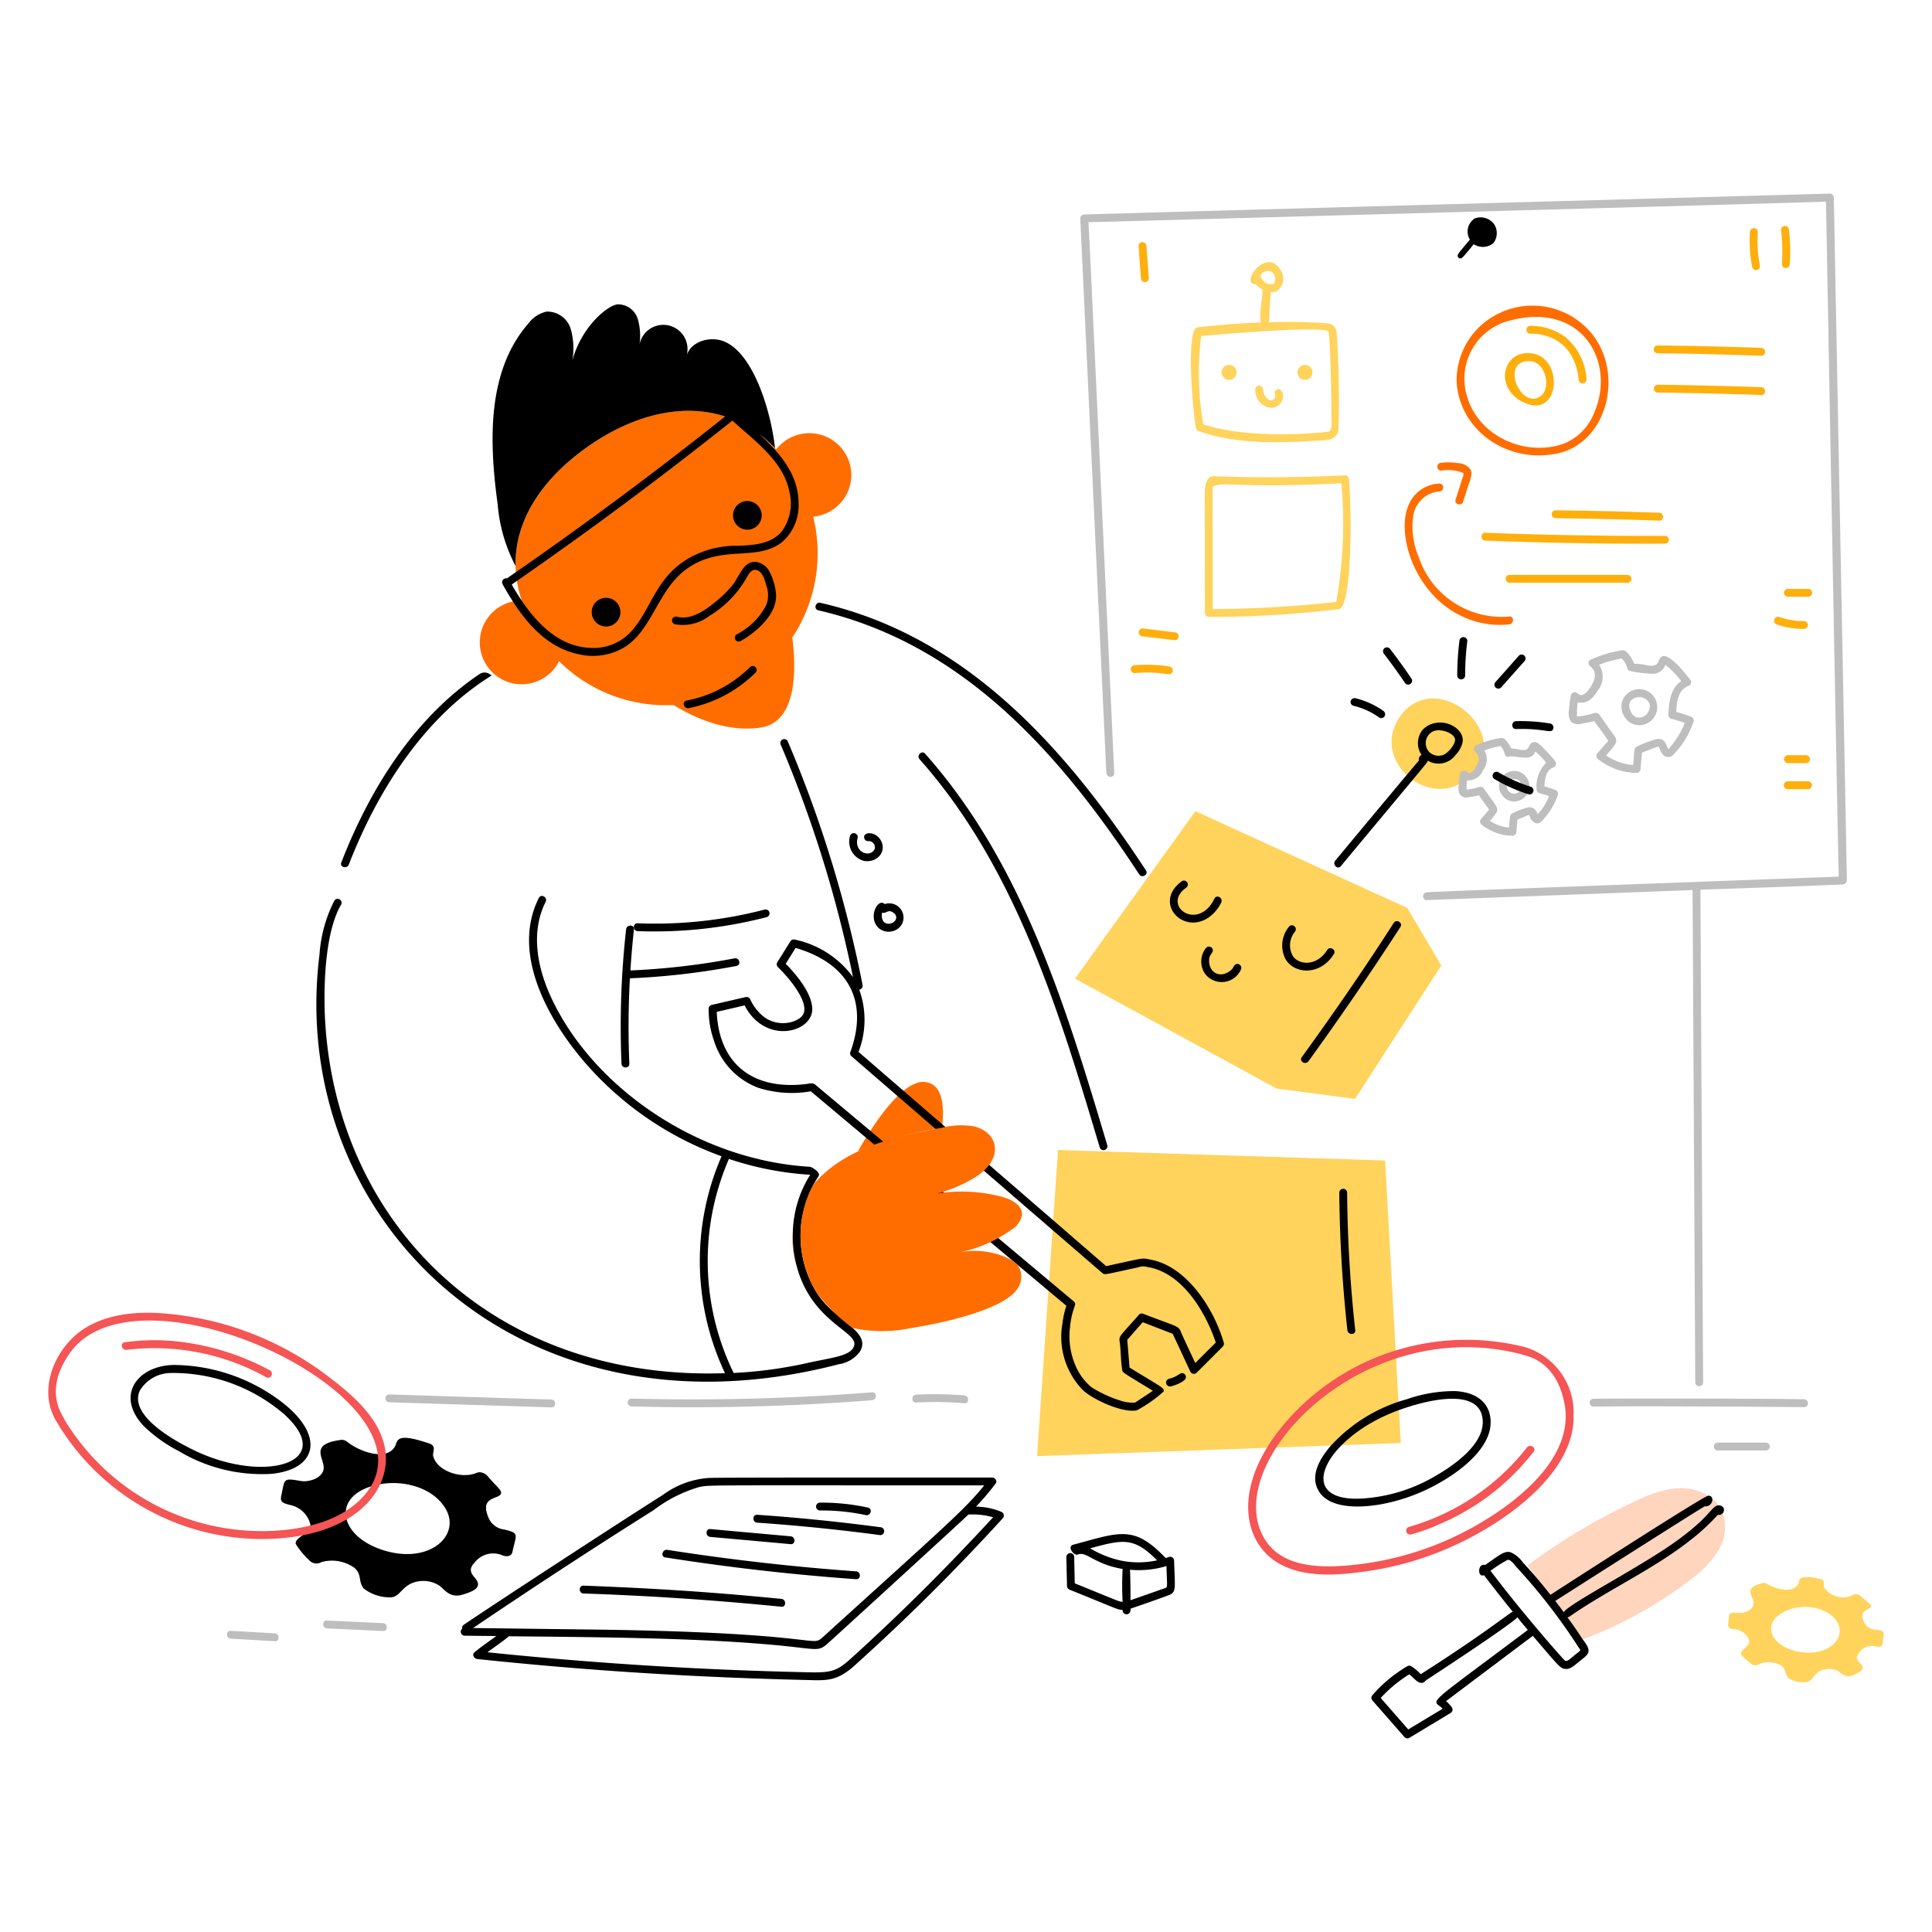 <svg xmlns="http://www.w3.org/2000/svg" viewBox="0 0 200 200"><defs></defs><path d="M33.508 151.858c-0.067 -1.045 -1.347 -2.339 1.619 -2.773a0.918 0.918 0 0 1 0.873 0.215c1.309 1.019 4.01 1.95 4.874 0.455 0.15 -0.269 0.16 -0.6 0.46 -0.786 0.588 -0.356 2.094 0.132 2.986 0.419a1.351 1.351 0 0 1 0.393 0.176c0.4 0.305 0.036 0.848 0.134 1.195 0.435 1.53 2.823 2.312 4.336 1.77a1.436 1.436 0 0 1 0.466 -0.125 1.2 1.2 0 0 1 0.884 0.466c0.735 0.873 1.253 1.268 1.325 1.552 0.216 0.888 -2.255 0.249 -1.34 2.556a2.027 2.027 0 0 0 1.717 1.365c1.6 0.378 1.178 0.521 0.823 2.272 -0.078 0.4 -0.424 0.59 -0.988 0.419a2.432 2.432 0 0 0 -2.923 0.7c-0.523 0.56 -0.559 0.958 0.01 1.6 0.864 0.983 -0.114 1.393 -1.278 1.744 -1.328 0.4 -1.884 -0.565 -2.39 -0.931a3.073 3.073 0 0 0 -2.184 -0.445c-1.678 0.283 -1.779 1.539 -2.788 1.65a4.4 4.4 0 0 1 -2.866 -0.911c-0.59 -0.7 -0.156 -1.479 -0.978 -2.151a4.023 4.023 0 0 0 -3.389 -0.585 1.026 1.026 0 0 1 -1.345 -0.264 7.878 7.878 0 0 1 -1.325 -1.615c-0.139 -0.7 1.615 -1.076 1.511 -2.038a2.716 2.716 0 0 0 -2.1 -1.992c-0.637 -0.174 -1.05 -0.257 -0.921 -0.9 0.264 -1.232 0.252 -1.456 0.507 -1.635 0.372 -0.269 1.433 0.114 1.976 0.078 0.895 -0.052 1.979 -0.56 1.921 -1.481zm12.67 4.413c-1.485 -2.675 -5.608 -3.394 -8.407 -2.163 -3.317 1.459 -2.344 5.05 1.961 6.385 4.695 1.452 7.948 -1.493 6.446 -4.222z" fill="#000000" stroke-width="1"></path><path d="M181.529 165.826c-0.122 -0.686 -1.04 -1.423 0.853 -1.924a0.6 0.6 0 0 1 0.58 0.083c0.926 0.569 2.752 0.977 3.2 -0.057 0.078 -0.186 0.062 -0.4 0.243 -0.543 0.44 -0.338 2.1 0.06 2.241 0.145 0.279 0.171 0.088 0.548 0.176 0.771a2.342 2.342 0 0 0 2.954 0.837 0.943 0.943 0 0 1 0.3 -0.113 0.788 0.788 0 0 1 0.61 0.238c0.608 0.581 0.907 0.734 0.978 0.916 0.206 0.551 -1.44 0.325 -0.683 1.758a1.332 1.332 0 0 0 1.216 0.767c1.077 0.133 0.8 0.258 0.7 1.417 -0.02 0.264 -0.233 0.414 -0.61 0.341a1.6 1.6 0 0 0 -1.852 0.668c-0.3 0.4 -0.3 0.662 0.124 1.04 0.636 0.574 0.031 0.916 -0.7 1.231 -0.83 0.361 -1.27 -0.232 -1.625 -0.429a2.017 2.017 0 0 0 -1.454 -0.135c-1.069 0.3 -1.042 1.124 -1.692 1.273a2.846 2.846 0 0 1 -1.935 -0.383c-0.435 -0.414 -0.212 -0.952 -0.792 -1.329a2.635 2.635 0 0 0 -2.245 -0.135 0.678 0.678 0 0 1 -0.9 -0.072c-0.161 -0.129 -0.925 -0.755 -0.978 -0.953 -0.145 -0.444 0.973 -0.817 0.833 -1.432a1.775 1.775 0 0 0 -1.505 -1.144c-0.427 -0.066 -0.7 -0.089 -0.663 -0.517 0.071 -0.837 0.068 -0.965 0.207 -1.1 0.223 -0.2 0.942 -0.031 1.288 -0.093 0.602 -0.103 1.239 -0.518 1.131 -1.126zm8.888 3.307c0.391 -2.108 -3.23 -3.736 -5.955 -2.157 -2.049 1.189 -1.159 3.456 1.738 4.009 2.091 0.403 3.961 -0.47 4.217 -1.852z" fill="#ffd35c" stroke-width="1"></path><path d="M88.127 49.169a4.339 4.339 0 0 0 -7.766 -2.649c-4.127 -4.586 -11.345 -5.789 -19.047 -0.6 -5.839 3.927 -9.474 9.638 -7.314 16.245a4.336 4.336 0 1 0 3.875 6.287 15.707 15.707 0 0 0 11.858 4.532c1.671 1.045 5.288 2.918 9.054 2.323 3.886 -0.616 3.6 -6.467 3.229 -9.308a15.764 15.764 0 0 0 2.162 -12.515 4.338 4.338 0 0 0 3.949 -4.315z" fill="#ff6d00" stroke-width="1"></path><path d="m109.526 119.046 -2.168 31.689 37.649 -1.356 -1.625 -29.246 -33.856 -1.087zm30.742 -5.283 8.935 -13.814 -3.518 -5.955 -21.942 -10.021 -12.459 17.332 20.856 11.377 8.128 1.081z" fill="#ffd35c" stroke-width="1"></path><path d="M156.239 63.826a9.065 9.065 0 0 1 -9.369 -6.146 8.03 8.03 0 0 1 -0.59 -4.144 2.989 2.989 0 0 1 2.72 -2.665 0.406 0.406 0 0 0 0 -0.812 3.574 3.574 0 0 0 -3.156 2.157c-1.363 2.977 0.532 9.17 5.365 11.517a9.172 9.172 0 0 0 5.024 0.906c0.518 -0.057 0.524 -0.871 0.006 -0.813zM149.2 48.719a4.106 4.106 0 0 1 2.3 0.254 1.171 1.171 0 0 1 -0.129 0.574c-0.063 0.2 -0.5 1.6 -0.688 2.168 -0.161 0.5 0.626 0.714 0.781 0.217 0.176 -0.548 0.347 -1.1 0.522 -1.64 0.166 -0.517 0.508 -1.185 0.218 -1.713a1.641 1.641 0 0 0 -1.288 -0.636 6.177 6.177 0 0 0 -1.723 -0.036 0.406 0.406 0 0 0 0.007 0.812zm15.669 -14.067a7.939 7.939 0 0 0 -9.939 -2.091 7.688 7.688 0 0 0 -4.144 6.819c0.171 4.991 5.1 8.69 10.456 7.554 5.011 -1.066 6.933 -8.001 3.627 -12.282zm0.166 8.065a5.67 5.67 0 0 1 -2.913 3.11c-3.976 1.628 -9.406 -0.583 -10.4 -5.37a6.2 6.2 0 0 1 4.128 -7.145c7.873 -2.368 11.475 4.13 9.185 9.405z" fill="#ff6d00" stroke-width="1"></path><path d="M181.891 27.941c0.688 -0.184 -0.133 -0.927 0.082 -3.916a0.412 0.412 0 0 0 -0.409 -0.409 0.419 0.419 0 0 0 -0.408 0.409 13.577 13.577 0 0 0 0.233 3.632 0.411 0.411 0 0 0 0.502 0.284zm2.566 -0.6a0.414 0.414 0 0 0 0.409 0.409 0.422 0.422 0 0 0 0.409 -0.409 18.44 18.44 0 0 0 -0.083 -3.539 0.409 0.409 0 0 0 -0.818 0 18.769 18.769 0 0 1 0.083 3.539zM118.518 29.2a0.414 0.414 0 0 0 0.408 -0.409l-0.248 -3.317a0.42 0.42 0 0 0 -0.409 -0.408 0.413 0.413 0 0 0 -0.409 0.408l0.249 3.317a0.424 0.424 0 0 0 0.409 0.409zM121.1 69a15.262 15.262 0 0 0 -3.642 -0.134 0.419 0.419 0 0 0 -0.409 0.408 0.413 0.413 0 0 0 0.409 0.409c3.072 -0.278 3.735 0.487 3.932 -0.181a0.42 0.42 0 0 0 -0.29 -0.502zm0.511 -3.544 -3.321 -0.4a0.409 0.409 0 0 0 0 0.818l3.321 0.4a0.409 0.409 0 0 0 0 -0.818zm65.542 -0.756a0.421 0.421 0 0 0 -0.409 -0.409 7.718 7.718 0 0 1 -2.582 -0.43 0.412 0.412 0 0 0 -0.5 0.285 0.418 0.418 0 0 0 0.285 0.5 8.46 8.46 0 0 0 2.8 0.46 0.42 0.42 0 0 0 0.406 -0.406zm-2.474 -3.331a0.413 0.413 0 0 0 0.409 0.408h2.075a0.409 0.409 0 1 0 0 -0.817h-2.075a0.41 0.41 0 0 0 -0.409 0.409zm-16.188 -1.858H156.25a0.407 0.407 0 0 0 0 0.813h12.241a0.407 0.407 0 0 0 0 -0.813zm3.869 -4.04c-7.42 0.016 -13.034 -0.111 -18.6 -0.321 -0.523 -0.021 -0.523 0.792 0 0.812 6.628 0.256 12.669 0.338 18.6 0.316a0.4 0.4 0 0 0 0 -0.807zm-11.325 -1.832c3.575 0.056 7.15 0.124 10.725 0.254 0.523 0.02 0.523 -0.792 0 -0.813q-5.362 -0.194 -10.725 -0.253a0.406 0.406 0 0 0 0 0.812zm21.29 -17.627c-3.574 -0.135 -7.15 -0.212 -10.725 -0.253a0.406 0.406 0 0 0 0 0.812q5.363 0.062 10.725 0.254c0.523 0.02 0.523 -0.793 0 -0.813zm0 4.067c-3.575 -0.118 -7.15 -0.212 -10.725 -0.254a0.407 0.407 0 0 0 0 0.813q5.363 0.062 10.725 0.253c0.523 0.016 0.523 -0.791 0 -0.812zm4.838 40.8h-2.075a0.409 0.409 0 1 0 0 0.817h2.075a0.415 0.415 0 0 0 0.408 -0.408 0.419 0.419 0 0 0 -0.408 -0.409zm-2.075 -2.701a0.417 0.417 0 0 0 -0.409 0.409 0.413 0.413 0 0 0 0.409 0.409h1.868a0.409 0.409 0 0 0 0 -0.818z" fill="#ffaf0c" stroke-width="1"></path><path d="M135.653 45.651c1.412 -0.084 2.6 0.084 2.9 -1.076a99.506 99.506 0 0 0 -0.185 -10.11 1.033 1.033 0 0 0 -0.984 -1 59.236 59.236 0 0 0 -6.027 -0.1c0.249 -4.324 0.165 -2.825 0.165 -3.141a1.614 1.614 0 0 0 0.621 -0.072 1.551 1.551 0 0 0 0.44 -2.163c-1.485 -2.57 -4.306 1.5 -2.581 1.428a2.756 2.756 0 0 0 0.693 0.564c0.11 0.056 -0.445 2.8 -0.14 3.4a76.935 76.935 0 0 0 -6.628 0.518c-1.13 0.145 -0.519 8.257 -0.124 10.44a0.406 0.406 0 0 0 0.284 0.285c3.696 1.304 7.673 1.258 11.566 1.027zm-4.977 -16.7c-0.046 -0.1 -0.532 -0.616 0.4 -0.879a0.693 0.693 0 0 1 0.853 0.445 0.93 0.93 0 0 1 -0.062 0.874 1.142 1.142 0 0 1 -1.191 -0.441zm-6.328 5.831c0.1 0 12.52 -1.156 13.167 -0.45 0.146 0.157 0.323 5.67 0.316 9.028 0 0.336 0.119 1.118 -0.269 1.309 -0.141 0.07 -7.964 0.93 -13 -0.745a30.987 30.987 0 0 1 -0.214 -9.143zm15.294 14.832a0.417 0.417 0 0 0 -0.409 -0.409q-6.837 0.342 -13.69 0.093c-0.418 -0.012 -0.827 0.592 -0.827 1.677 0 1.386 0.01 9.706 0.015 12.479a0.417 0.417 0 0 0 0.409 0.408 111.719 111.719 0 0 0 13.519 -0.812c1.341 -0.541 1.266 -10.542 0.983 -13.436zm-1.314 12.7a122.466 122.466 0 0 1 -12.78 0.734c0 -2.1 -0.015 -12.644 -0.015 -12.644 1 -0.632 2.213 0.158 13.328 -0.368a46.746 46.746 0 0 1 -0.533 12.28z" fill="#ffd35c" stroke-width="1"></path><path d="M135.089 39.323a0.776 0.776 0 0 0 0 -1.552 0.776 0.776 0 0 0 0 1.552zm-7.854 0a0.776 0.776 0 0 0 0 -1.552 0.776 0.776 0 0 0 0 1.552zm5.438 2.256c0.4 -0.718 -0.064 -1.529 -0.533 -1.221 -0.39 0.249 -0.009 0.472 -0.148 0.763 -0.39 0.821 -1.222 -0.111 -1.231 -0.708 -0.012 -0.7 -0.8 -0.621 -0.82 -0.1 -0.027 1.757 2.009 2.543 2.732 1.266z" fill="#ffd35c" stroke-width="1"></path><path d="M151.955 80.574c-3.993 3.394 -10.01 -1.77 -7.165 -6.193 3.677 -5.709 12.48 1.678 7.165 6.193z" fill="#ffd35c" stroke-width="1"></path><path d="M157.854 139.451a24.761 24.761 0 0 0 -23.505 6.431c-6.98 7 -6.007 13.564 -2.054 15.909 2.66 1.578 6.116 1.289 9.049 0.885a33.114 33.114 0 0 0 9.5 -2.825c5.306 -2.48 12.158 -7.459 12.05 -13.286a7.066 7.066 0 0 0 -5.04 -7.114zm-5.681 18.812a32.284 32.284 0 0 1 -13.442 3.849c-2.9 0.168 -6.1 -0.177 -7.709 -2.628 -5.014 -7.618 9.74 -23.655 26.521 -19.277 0.153 0.135 3.457 0.333 4.4 5.028 1.12 5.576 -4.796 10.33 -9.77 13.028z" fill="#f55555" stroke-width="1"></path><path d="M158.06 149.855a23.866 23.866 0 0 1 -12.215 8.211 0.406 0.406 0 0 0 0.218 0.781 18.89 18.89 0 0 0 2.969 -1.075 24.179 24.179 0 0 0 9.732 -7.5c0.316 -0.427 -0.389 -0.832 -0.704 -0.417zm-118.24 -0.093c-0.651 -3.094 -3.394 -5.411 -5.79 -7.233a32.259 32.259 0 0 0 -17.958 -6.622c-2.975 -0.114 -6.3 0.414 -8.526 2.561 -2.278 2.193 -3.495 5.87 -1.64 8.785a24.741 24.741 0 0 0 20.969 12.065c9.802 0.068 13.877 -5.125 12.945 -9.556zm-3.239 6.1c-2.3 1.832 -5.484 2.458 -8.356 2.613a23.885 23.885 0 0 1 -21.554 -11.517c0 -0.269 -2.32 -2.751 0.523 -6.839 7.397 -10.644 41.466 6.101 29.387 15.748z" fill="#f55555" stroke-width="1"></path><path d="M27.956 141.867a26.14 26.14 0 0 0 -9.892 -3.032 22.073 22.073 0 0 0 -5.163 0.119c-0.518 0.073 -0.295 0.854 0.217 0.782a23.774 23.774 0 0 1 14.435 2.83c0.44 0.274 0.847 -0.431 0.403 -0.699z" fill="#f55555" stroke-width="1"></path><path d="M157.1 82.928a1.581 1.581 0 1 0 -1.589 -2.535 1.543 1.543 0 0 0 -0.062 1.836 1.5 1.5 0 0 0 1.651 0.699zm-0.847 -2.16a0.888 0.888 0 0 1 0.981 0.028 0.783 0.783 0 0 1 -0.473 1.37 0.793 0.793 0 0 1 -0.504 -1.398z" fill="#bebebe" stroke-width="1"></path><path d="M189.838 20.45a0.414 0.414 0 0 0 -0.409 -0.409c-0.6 0.018 -77.028 2.142 -77.193 2.162a0.414 0.414 0 0 0 -0.408 0.409c0.026 0.512 2.654 56.58 2.7 57.325 0 0.659 0.843 0.608 0.818 0.093s-2.6 -56.388 -2.67 -57.025c0.538 -0.015 75.444 -2.059 76.35 -2.131 0.01 0.486 1.262 69.054 1.324 69.876 -1.289 0.047 -40.826 1.5 -42.56 1.609 -0.636 0 -0.593 0.838 -0.077 0.818 1.433 -0.052 27.338 -1.03 27.5 -1.04l0.28 50.961a0.406 0.406 0 0 0 0.812 0l-0.279 -50.992c1.887 -0.071 14.474 -0.5 14.755 -0.559a0.42 0.42 0 0 0 0.409 -0.409c-0.005 -0.105 -1.355 -70.808 -1.352 -70.688z" fill="#bebebe" stroke-width="1"></path><path d="M170.115 75.027a1.868 1.868 0 1 0 -1.873 -3 1.817 1.817 0 0 0 -0.067 2.168 1.76 1.76 0 0 0 1.94 0.832zm-1.262 -2.519a1.2 1.2 0 0 1 1.759 0.083 0.906 0.906 0 0 1 0.1 0.91 1.106 1.106 0 0 1 -1.122 0.781c-0.706 0 -1.225 -1.309 -0.737 -1.774z" fill="#bebebe" stroke-width="1"></path><path d="M163.3 71.778a0.407 0.407 0 0 0 -0.677 0.182 10.263 10.263 0 0 0 -0.2 1.536 1.628 1.628 0 0 0 0.222 1.232 1.271 1.271 0 0 0 1.149 0.175 10.126 10.126 0 0 0 1.231 -0.258c0.075 0.1 1.444 1.937 1.439 2.038s0.077 -0.07 -1.086 1.278a0.41 0.41 0 0 0 0 0.574 6.516 6.516 0 0 0 4.04 1.48 0.419 0.419 0 0 0 0.408 -0.409c0.053 -0.564 0.1 -1.122 0.151 -1.686 1.749 -0.686 1.689 -0.714 1.79 -0.512a2.05 2.05 0 0 0 0.445 0.776 0.74 0.74 0 0 0 0.869 0.082 8.935 8.935 0 0 0 2.24 -3.575 0.421 0.421 0 0 0 -0.284 -0.5 12.79 12.79 0 0 0 -1.506 -0.491c0.037 -1.009 0.176 -2.3 1.247 -2.685a0.416 0.416 0 0 0 0.181 -0.678c-0.581 -0.732 -2.3 -2.911 -3 -2.323 -0.378 0.319 -0.155 0.83 -0.915 0.9 -0.533 0.053 -1 -0.248 -1.852 -0.191a4.3 4.3 0 0 0 -0.813 -1.247 0.617 0.617 0 0 0 -0.631 -0.129 12.442 12.442 0 0 0 -3.1 0.946 0.406 0.406 0 0 0 -0.083 0.637c0.691 0.534 0.651 1.174 0.238 1.94 -0.239 0.448 -0.911 1.487 -1.503 0.908zm2.1 -0.294a2.259 2.259 0 0 0 0.14 -2.67 11.833 11.833 0 0 1 2.344 -0.647 2.425 2.425 0 0 1 0.615 1.138c0.048 0.277 2.4 0.45 2.5 0.445a1.408 1.408 0 0 0 1.407 -0.926 9.639 9.639 0 0 1 1.635 1.682c-1.112 0.729 -1.294 2.23 -1.324 3.513a0.414 0.414 0 0 0 0.3 0.393 12.036 12.036 0 0 1 1.386 0.424 8.65 8.65 0 0 1 -1.691 2.711c-0.174 -0.165 -0.237 -1.145 -1.139 -1.05a10.329 10.329 0 0 0 -2.074 0.766c-0.37 0.147 -0.285 0.3 -0.435 1.935a5.6 5.6 0 0 1 -2.794 -1c1.446 -1.687 1.276 -1.376 0.192 -2.939 -1.516 -2.142 -0.655 -1.384 -2.883 -1.122 -0.015 0 -0.346 0.031 -0.32 0.057a7.358 7.358 0 0 1 0.072 -1.506c0.918 0.24 1.586 -0.388 2.069 -1.204zm-13.564 8.422a0.409 0.409 0 0 0 -0.678 0.181 8.534 8.534 0 0 0 -0.158 1.258 1.286 1.286 0 0 0 0.2 1 0.968 0.968 0 0 0 0.869 0.176 7.466 7.466 0 0 0 1.019 -0.2c1.218 1.721 1.077 1.455 1.015 1.547 -0.094 0.111 -0.663 0.77 -0.766 0.89a0.411 0.411 0 0 0 0 0.574 5.207 5.207 0 0 0 3.229 1.185 0.419 0.419 0 0 0 0.408 -0.409l0.109 -1.262c1.379 -0.534 1.176 -0.607 1.3 -0.259 0.171 0.435 0.611 0.839 1.092 0.544a7.25 7.25 0 0 0 1.8 -2.856 0.415 0.415 0 0 0 -0.284 -0.5 10.26 10.26 0 0 0 -1.112 -0.367c0.03 -0.745 0.139 -1.677 0.91 -1.956a0.414 0.414 0 0 0 0.181 -0.678 13.412 13.412 0 0 0 -1.118 -1.252c-0.31 -0.31 -0.749 -0.89 -1.246 -0.647 -0.383 0.187 -0.279 0.7 -0.745 0.761s-0.942 -0.171 -1.423 -0.15a2.8 2.8 0 0 0 -0.331 -0.574c-0.212 -0.3 -0.394 -0.57 -0.8 -0.507a10.082 10.082 0 0 0 -2.535 0.76 0.407 0.407 0 0 0 -0.083 0.636 0.987 0.987 0 0 1 0.2 1.366c-0.142 0.3 -0.623 1.148 -1.053 0.739zm1.661 -0.129a1.859 1.859 0 0 0 0.166 -2.09 9.787 9.787 0 0 1 1.671 -0.455 1.867 1.867 0 0 1 0.435 0.817 0.345 0.345 0 0 0 0.506 0.253c1.2 0 2.239 0.516 2.665 -0.507a9.351 9.351 0 0 1 1.128 1.165 3.387 3.387 0 0 0 -1 2.762 0.416 0.416 0 0 0 0.3 0.394 9.65 9.65 0 0 1 0.993 0.294 5.994 5.994 0 0 1 -1.2 1.9 0.872 0.872 0 0 0 -0.905 -0.745 7.961 7.961 0 0 0 -1.645 0.606c-0.372 0.148 -0.286 0.36 -0.4 1.5a4.323 4.323 0 0 1 -1.976 -0.7c1.155 -1.358 1.037 -0.966 -0.616 -3.321 -0.264 -0.37 -0.469 -0.138 -1.206 0a2.524 2.524 0 0 1 -0.594 0.077 6.081 6.081 0 0 1 0.052 -0.947 1.6 1.6 0 0 0 1.629 -1.003zm-96.418 65.101q-8.4 -0.256 -16.8 -0.528a0.407 0.407 0 0 0 0 0.813l16.8 0.527c0.521 0.016 0.521 -0.796 0 -0.812zm33.195 -0.745a236.7 236.7 0 0 1 -24.891 0.647 0.406 0.406 0 0 0 0 0.812 237.423 237.423 0 0 0 24.891 -0.641c0.517 -0.051 0.526 -0.859 0 -0.818zm9.556 0.321a37.245 37.245 0 0 0 -4.988 -0.078c-0.522 0.026 -0.522 0.839 0 0.813a36.59 36.59 0 0 1 4.988 0.077c0.523 0.041 0.517 -0.766 0 -0.812zm86.919 0.398c-5.66 -0.1 -20.183 -0.077 -21.782 -0.056a0.406 0.406 0 0 0 0 0.812c5.66 -0.068 20.183 0.036 21.782 0.062a0.409 0.409 0 0 0 0 -0.818zm-3.949 4.486h-4.977a0.406 0.406 0 0 0 0 0.812h4.977a0.406 0.406 0 0 0 0 -0.812zM28.453 169.086q-2.282 -0.135 -4.563 -0.264c-0.523 -0.03 -0.523 0.781 0 0.813l4.563 0.263c0.523 0.032 0.517 -0.781 0 -0.812zm11.201 -1.055c-1.935 -0.1 -3.87 -0.182 -5.805 -0.274 -0.522 -0.026 -0.522 0.786 0 0.812q2.9 0.14 5.805 0.274c0.523 0.026 0.523 -0.787 0 -0.812z" fill="#bebebe" stroke-width="1"></path><path d="M82.5 131.176a11.992 11.992 0 0 1 -0.429 -3.643 9.282 9.282 0 0 0 0.429 3.643zm15.012 -14.435c0.248 -1.992 0.181 -4.571 -1.8 -4.736 -2.344 -0.2 -5.391 4.529 -6.907 7.188a40.961 40.961 0 0 1 8.707 -2.452z" fill="#ff6d00" stroke-width="1"></path><path d="M176.464 155.937c-1.754 1 -1.872 1.107 -15.459 9.789 0.3 0.388 0.6 0.786 0.889 1.179 0.18 -0.8 7.625 -4.433 11.745 -7.45 3.567 -2.6 3.518 -3.582 4.283 -3.616a4.078 4.078 0 0 0 -0.657 -0.683 0.717 0.717 0 0 1 -0.801 0.781zm-15.959 9.163c0.1 -0.07 15.814 -10.213 16.323 -10.254 -2.422 -1.53 -5.192 -0.574 -7.752 0.643a64.806 64.806 0 0 0 -10.917 6.535 19.521 19.521 0 0 0 2.346 3.076zm17.842 -8.467a0.6 0.6 0 0 1 -0.523 0.192c-0.036 0.035 -0.067 0.077 -0.1 0.113 -4.177 4.525 -10.205 6.912 -15.258 10.425 -0.25 0.161 -0.365 -0.2 0.435 0.958 0.305 0.445 0.931 1.376 0.941 1.391A42.454 42.454 0 0 0 174.9 163.6a11.077 11.077 0 0 0 2.965 -3.063 4.6 4.6 0 0 0 0.482 -3.904z" fill="#ffd5be" stroke-width="1"></path><path d="M36.11 89.5c2.984 -7.7 7.805 -15.251 14.8 -19.582 -0.062 -0.036 -0.131 -0.071 -0.189 -0.111a0.938 0.938 0 0 0 -1.063 -0.039C42.873 74.327 38.272 81.7 35.329 89.292c-0.192 0.475 0.595 0.688 0.781 0.208zm17.262 -30.907c-0.108 -5.024 3.094 -9.416 7.942 -12.676 4.491 -3.021 9.424 -4.2 13.754 -2.806a410.508 410.508 0 0 1 -22.593 16.762 0.417 0.417 0 0 0 -0.45 0.6c1.759 3.161 4.113 6.477 7.884 7.253a6.359 6.359 0 0 0 5.009 -0.9c2.627 -1.894 3.275 -5.72 5.975 -7.786 3.685 -2.825 7.432 -0.772 10.13 -2.975a5.043 5.043 0 0 0 1.646 -3.932c0 -3.048 -1.961 -5.257 -4.077 -7.2a13.642 13.642 0 0 1 1.635 1.443c-0.37 -3.482 -2.1 -9.648 -5.2 -11 -1.469 -0.642 -3.544 -0.057 -3.963 1.49a2.508 2.508 0 1 0 -4.879 -1.107 6.293 6.293 0 0 0 -0.166 -2.748 2.145 2.145 0 0 0 -2.09 -1.505c-1.095 0.124 -3.772 2.4 -4.677 5.81a7.359 7.359 0 0 0 -0.176 -3.28 2.538 2.538 0 0 0 -2.5 -1.78 3.248 3.248 0 0 0 -1.876 1.231C50.4 38.4 50.628 45.723 51.518 52.2a16.574 16.574 0 0 0 1.854 6.393zm28.391 -7.473a4.871 4.871 0 0 1 -0.838 3.89c-1.112 1.325 -2.9 1.418 -4.5 1.49a9.932 9.932 0 0 0 -4.972 1.2c-3.47 1.943 -3.928 5.023 -5.846 7.352a5.264 5.264 0 0 1 -4.134 2.028c-4.041 0.021 -6.664 -3.373 -8.5 -6.57a421.051 421.051 0 0 0 22.846 -16.97c2.343 2.16 5.381 4.232 5.944 7.58zm69.618 -24.467c0.182 -0.121 1.257 -1.477 1.175 -1.376a1.744 1.744 0 0 0 2.028 -0.093 1.7 1.7 0 0 0 0.046 -2.034 1.752 1.752 0 0 0 -1.956 -0.543 1.611 1.611 0 0 0 -0.511 2.2c-1.136 1.357 -1.115 1.31 -1.2 1.49a0.272 0.272 0 0 0 0.418 0.356zm-7.108 68.894c-3.03 4.727 -6.224 9.348 -9.52 13.9 -0.3 0.424 0.4 0.828 0.7 0.409q4.943 -6.822 9.519 -13.9c0.283 -0.441 -0.418 -0.848 -0.699 -0.409zm1.153 -24.876a0.411 0.411 0 0 0 0.554 0.145 0.406 0.406 0 0 0 0.145 -0.554q-1.056 -1.559 -2.2 -3.052a0.418 0.418 0 0 0 -0.554 -0.145 0.407 0.407 0 0 0 -0.145 0.554 69.392 69.392 0 0 1 2.2 3.052zm6.245 -0.729a28.883 28.883 0 0 1 0.227 -3.6 0.409 0.409 0 0 0 -0.817 0 28.955 28.955 0 0 0 -0.227 3.6 0.409 0.409 0 0 0 0.817 0zm3.151 1.226a0.409 0.409 0 0 0 0.574 0q1.2 -1.359 2.411 -2.716a0.419 0.419 0 0 0 0 -0.575 0.408 0.408 0 0 0 -0.574 0q-1.2 1.359 -2.411 2.716a0.414 0.414 0 0 0 0 0.575zm-14.715 1.893a7.568 7.568 0 0 1 2.675 1.221 0.405 0.405 0 0 0 0.554 -0.144 0.415 0.415 0 0 0 -0.145 -0.554 8.392 8.392 0 0 0 -2.866 -1.3 0.419 0.419 0 0 0 -0.5 0.285 0.407 0.407 0 0 0 0.282 0.492zm16.836 1.594c-0.523 0.016 -0.523 0.828 0 0.812 3.131 -0.086 3.685 0.578 3.859 -0.062a0.413 0.413 0 0 0 -0.284 -0.5 18.484 18.484 0 0 0 -3.575 -0.25zm-1.852 5.277a0.407 0.407 0 0 0 -0.409 0.7 17.058 17.058 0 0 0 3.533 1.588 0.408 0.408 0 1 0 0.218 -0.786 16.041 16.041 0 0 1 -3.342 -1.502zm-16.448 43.537a141 141 0 0 0 0.838 14.234c0.057 0.511 0.87 0.517 0.813 0a139.642 139.642 0 0 1 -0.839 -14.234 0.406 0.406 0 0 0 -0.812 0zM128.2 99.8c-0.38 -0.106 -0.492 0.307 -0.642 0.508 -1.087 1.086 -2.468 0.485 -2.39 -0.989 0 -0.534 0.651 -0.829 0.269 -1.21a0.407 0.407 0 0 0 -0.574 0 2.243 2.243 0 0 0 -0.114 2.7 2.169 2.169 0 0 0 3.735 -0.5 0.415 0.415 0 0 0 -0.284 -0.509zm9.884 -1.04c0.28 -0.445 -0.423 -0.854 -0.7 -0.409 -1.009 1.612 -2.775 1.617 -3.508 0.678a2.21 2.21 0 0 1 0.15 -2.546c0.4 -0.508 -0.318 -0.909 -0.574 -0.574a3.064 3.064 0 0 0 -0.357 3.415c0.957 1.55 3.605 1.676 4.989 -0.564zm-13.115 -3.689a3.942 3.942 0 0 0 1.449 -1.64c0.227 -0.471 -0.471 -0.88 -0.7 -0.409 -1.688 3.482 -5.513 0.736 -2.954 -1.107a0.4 0.4 0 0 0 -0.409 -0.7c-2.984 2.159 -0.022 5.479 2.614 3.856z" fill="#000000" stroke-width="1"></path><path d="M80.341 61.571a6.165 6.165 0 0 0 -0.575 -2.173 1.943 1.943 0 0 0 -1.407 -1.216C77 57.973 76.59 59.6 75.834 60.557a10.781 10.781 0 0 1 -1.5 1.521c-1.128 0.946 -2.706 2.183 -4.274 1.759a0.406 0.406 0 0 0 -0.217 0.781 4.538 4.538 0 0 0 3.622 -0.88 10.863 10.863 0 0 0 3.88 -4.04c0.248 -0.43 0.61 -0.932 1.159 -0.611 0.512 0.3 0.672 1.009 0.828 1.537a2.886 2.886 0 0 1 0.005 1.976 7 7 0 0 1 -3.1 3.079 0.407 0.407 0 0 0 0.408 0.7c1.745 -0.998 3.783 -2.821 3.696 -4.808z" fill="#000000" stroke-width="1"></path><path d="M61.254 63.371a1.485 1.485 0 1 0 2.97 0 1.485 1.485 0 1 0 -2.97 0" fill="#000000" stroke-width="1"></path><path d="M75.881 53.35a1.485 1.485 0 1 0 2.97 0 1.485 1.485 0 1 0 -2.97 0" fill="#000000" stroke-width="1"></path><path d="M138.8 89.664c9.726 -11.679 8.941 -10.687 9 -10.927a2.172 2.172 0 0 0 2.856 -0.554 2.845 2.845 0 0 0 0.755 -1.365c0.237 -1.594 -2.491 -2.874 -4.108 -1.309a2.188 2.188 0 0 0 -0.145 2.638 0.511 0.511 0 0 0 -0.271 0.577c-0.424 0.551 2.264 -2.771 -8.654 10.361 -0.34 0.403 0.23 0.983 0.567 0.579zm9.623 -13.985c0.88 -0.288 2.08 0.267 2.194 0.807 0.1 0.523 -0.684 1.413 -1.144 1.635a1.4 1.4 0 0 1 -1.521 -0.274 1.354 1.354 0 0 1 0.47 -2.168zm-0.353 78.331c3.111 -1.559 7.158 -4.595 6.058 -7.916 -0.548 -1.485 -2.033 -2.018 -3.507 -2.09a14.983 14.983 0 0 0 -5 0.848 16.611 16.611 0 0 0 -7.947 4.915c-0.978 1.164 -2.028 2.857 -1.263 4.4 1.047 2.121 4.557 1.964 6.918 1.484a19.031 19.031 0 0 0 4.741 -1.641zm-3.467 -7.958c2.616 -0.977 7.77 -2.362 8.744 0.249 0.876 2.627 -2.265 5.05 -4.667 6.441a16.966 16.966 0 0 1 -7.765 2.39c-7.094 0.352 -3.733 -6.297 3.685 -9.08zM27.977 144.3a18.591 18.591 0 0 0 -10.1 -3c-3.715 0.134 -5.97 3.217 -2.965 6.354a15.136 15.136 0 0 0 3.6 2.566 16.745 16.745 0 0 0 9.566 2.354c5.139 -0.49 5.722 -4.523 -0.101 -8.274zm-7.854 5.846c-2.45 -1.173 -6.772 -3.72 -5.65 -6.187a3.783 3.783 0 0 1 3.146 -1.827 17.612 17.612 0 0 1 11.8 4.274c5.565 5.046 -2.043 7.222 -9.296 3.744zm99.005 -19.746c-1 -0.188 -0.47 -0.229 -4.62 0.668 -0.111 -0.1 -25.545 -22.107 -25.636 -22.175a9.179 9.179 0 0 0 0.078 -6.442 0.419 0.419 0 0 0 0.341 -0.5 127.582 127.582 0 0 0 -7.755 -25.238 0.4 0.4 0 0 0 -0.7 0.409 126.38 126.38 0 0 1 7.464 24.023 10.031 10.031 0 0 0 -6.022 -3.88 0.42 0.42 0 0 0 -0.461 0.185c-0.45 0.725 -0.9 1.444 -1.355 2.168a0.413 0.413 0 0 0 0.061 0.492c1.037 0.994 3.213 3.518 2.655 4.822 -0.376 0.9 -2.7 1.592 -4.305 0.16a4.963 4.963 0 0 1 -1.231 -1.686 0.416 0.416 0 0 0 -0.461 -0.187l-3.523 0.813a0.415 0.415 0 0 0 -0.3 0.393 9.7 9.7 0 0 0 0.574 3.368 7.584 7.584 0 0 0 4.543 4.806 11.4 11.4 0 0 0 5.458 0.373c0.1 0.087 26.354 22.125 26.459 22.2a9.534 9.534 0 0 0 -0.414 1.863 7.914 7.914 0 0 0 2.043 6.788c0.995 1.023 4.206 2.487 5.67 2.173a14.087 14.087 0 0 0 2.764 -1.946c0.085 -0.371 -0.052 -0.356 -3.524 -2.478 -0.077 -0.957 -0.16 -1.914 -0.238 -2.871l1.6 -1.827 3.105 1.2c0.616 1.314 1.226 2.633 1.842 3.948a0.407 0.407 0 0 0 0.636 0.082c0.906 -0.9 1.806 -1.806 2.711 -2.711a0.409 0.409 0 0 0 0.1 -0.393c-0.999 -3.486 -3.801 -7.891 -7.559 -8.6zm4.605 10.7c-0.441 -0.947 -0.885 -1.893 -1.325 -2.845 -0.517 -1.121 0.134 -0.634 -4.1 -2.266a0.4 0.4 0 0 0 -0.394 0.1c-2.429 2.773 -2.04 2.023 -1.946 3.338 0.068 0.78 0.073 1.587 0.2 2.358 0.056 0.34 -0.05 0.206 3.176 2.189 -2.076 1.383 -1.818 1.2 -1.842 1.221a3.88 3.88 0 0 1 -1.355 -0.155 12.73 12.73 0 0 1 -3.151 -1.428 5.917 5.917 0 0 1 -1.558 -2.018 7.643 7.643 0 0 1 -0.672 -4.18c0.195 -2.078 0.781 -2.367 0.414 -2.675 -0.46 -0.383 -26.779 -22.449 -26.815 -22.48 -0.28 -0.207 -0.647 -0.067 -0.968 -0.031 -5.8 0.661 -8.988 -2.414 -9.2 -7.481l2.887 -0.668c2.131 4.141 7.137 2.818 7 0.279 -0.082 -1.589 -1.631 -3.461 -2.747 -4.589 0.341 -0.548 0.683 -1.091 1.024 -1.64 5.7 1.672 7.486 5.723 5.691 10.71a0.417 0.417 0 0 0 0.068 0.481c0.046 0.04 25.95 22.436 26 22.47 0.264 0.2 0.175 0.17 3.694 -0.595a1.5 1.5 0 0 1 0.926 -0.042c3.5 0.534 5.938 4.392 7.093 7.745 0.042 0.129 0.239 -0.154 -2.1 2.202z" fill="#000000" stroke-width="1"></path><path d="M122.47 142.157c-0.374 -0.087 -0.489 0.346 -1.459 0.574a0.408 0.408 0 0 0 -0.284 0.5 0.418 0.418 0 0 0 0.5 0.284c0.4 -0.094 1.413 -0.48 1.521 -0.858a0.41 0.41 0 0 0 -0.278 -0.5zm-18.843 14.336a7.014 7.014 0 0 0 -2.586 -0.527 27.268 27.268 0 0 0 2.033 -2.4c0.191 -0.253 -0.067 -0.611 -0.352 -0.611 -7.843 0.006 -28.4 -0.02 -29.34 0.042a9.054 9.054 0 0 0 -4.8 1.785c-3.265 2.039 -16.975 10.969 -20.561 13.405a0.406 0.406 0 0 0 -0.176 0.414 0.411 0.411 0 0 0 0.243 0.725q1.645 0.022 3.291 0.035c-0.755 0.559 -1.542 1.082 -2.261 1.687 -0.3 0.248 -0.026 0.662 0.29 0.694 11.629 1.227 22.456 1.885 33.691 2.162 2.309 0.052 3.312 0.218 5.091 -1.241a217.293 217.293 0 0 0 15.614 -15.491 0.416 0.416 0 0 0 -0.177 -0.679zm-54.655 12.04q9.235 -6.256 18.677 -12.195a14.448 14.448 0 0 1 4.734 -2.4c1.189 -0.228 -0.035 -0.171 29.5 -0.171 -2 2.481 -3.745 3.956 -16.628 15.64 -1.4 1.266 0.453 -0.4 -23.676 -0.714q-6.301 -0.078 -12.607 -0.16zm39.812 2.525c-1.914 1.743 -2.257 2.1 -4.739 2.064a405.23 405.23 0 0 1 -33.583 -2.08c0.74 -0.554 1.511 -1.066 2.225 -1.656 7.844 0.079 18.222 0.14 26.044 0.782 5.964 0.46 5.833 0.958 6.975 -0.053 0.4 -0.351 14.062 -12.84 14.548 -13.332a7.811 7.811 0 0 1 2.551 0.285c-4.752 5.146 -9.071 9.458 -14.021 13.99z" fill="#000000" stroke-width="1"></path><path d="M80.889 166.329c0.517 0.051 0.517 -0.761 0 -0.812 -7.614 -0.76 -13.849 -1.122 -20.483 -1.372 -0.522 -0.015 -0.522 0.8 0 0.813a312.18 312.18 0 0 1 20.483 1.371zm-12.024 -5.107a234.407 234.407 0 0 0 19.759 2.256c0.522 0.036 0.517 -0.777 0 -0.812a236.238 236.238 0 0 1 -19.542 -2.225c-0.512 -0.083 -0.729 0.7 -0.217 0.781zm4.667 -2.122q4.16 0.373 8.319 0.75c0.523 0.047 0.518 -0.765 0 -0.812q-4.159 -0.373 -8.319 -0.75c-0.518 -0.046 -0.518 0.766 0 0.812zm4.853 -1.474q6.387 0.442 12.737 1.289a0.409 0.409 0 0 0 0 -0.818q-6.348 -0.846 -12.737 -1.288c-0.523 -0.032 -0.523 0.781 0 0.817zm6.498 -1.262a21.524 21.524 0 0 1 4.749 0.481c0.513 0.109 0.73 -0.673 0.218 -0.781a22.5 22.5 0 0 0 -4.962 -0.512 0.406 0.406 0 0 0 -0.005 0.812zm36.661 5.2a0.411 0.411 0 0 0 -0.512 -0.394c-0.119 0.042 -0.243 0.078 -0.362 0.119 -3.29 -3.446 -4.718 -2.684 -9.567 -1.381 -0.7 0.19 0.088 1.18 0.472 1.019 0.9 -0.378 1.674 1 4.64 1.49a29.71 29.71 0 0 0 0 3.4c-0.392 -0.011 -0.29 -0.022 -4.956 -1.909 -0.021 -0.916 -0.042 -1.826 -0.057 -2.742a0.407 0.407 0 0 0 -0.813 0c0.022 1 0.042 2.008 0.068 3.016a0.427 0.427 0 0 0 0.3 0.394c5.027 2.032 4.955 2.079 5.458 2.079a0.408 0.408 0 1 0 0.813 0.052v-0.176c0.114 -0.034 4.011 -1.375 4.216 -1.515 0.521 -0.362 0.369 -0.831 0.3 -3.452zm-5.495 -0.011a10.658 10.658 0 0 1 -3.207 -1.273c3.317 -0.879 4.5 -1.245 6.933 1.247a9.047 9.047 0 0 1 -3.726 0.026zm4.31 2.934a564.282 564.282 0 0 1 -3.331 1.169c0 -0.393 0 -2.765 -0.063 -3.156a9.961 9.961 0 0 0 3.787 -0.383c0.065 2.472 0.202 2.159 -0.393 2.37zm58.055 -8.407a0.6 0.6 0 0 0 -0.786 -0.169c-0.583 0.33 -0.924 1.311 -3.989 3.544 -3.72 2.724 -11.585 6.731 -11.745 7.45 -0.3 -0.4 -0.589 -0.791 -0.889 -1.179 4.195 -2.68 14.486 -9.23 15.459 -9.789 0.881 0.079 1.082 -1.152 0.364 -1.1 -0.535 0.048 -16.22 10.185 -16.323 10.254a55.21 55.21 0 0 0 -2.869 -3.361 3.065 3.065 0 0 0 -1.247 -1.035c-0.639 -0.177 -1.067 0.208 -2.654 1.32 -0.776 -0.249 -0.817 1.345 -0.114 1.045q1.459 1.916 2.975 3.782c-0.363 0.145 -3.132 2.413 -9.525 6.472a4.979 4.979 0 0 0 -0.978 -0.828 0.4 0.4 0 0 0 -0.408 0 14.358 14.358 0 0 0 -3.6 2.986 0.417 0.417 0 0 0 0 0.574q1.661 1.894 3.321 3.792a0.408 0.408 0 0 0 0.492 0.063q2.135 -1.29 4.268 -2.572a0.407 0.407 0 0 0 0.146 -0.553 3.093 3.093 0 0 0 -0.622 -0.673q4.494 -3.384 8.988 -6.763c2.659 3.119 2.822 3.346 3.305 3.421 0.543 0.083 0.968 -0.331 1.356 -0.647 0.706 -0.566 1 -0.766 1.081 -1.06 0.139 -0.488 -0.345 -1 -0.611 -1.4 -1.839 -2.807 -1.63 -2.073 -1.339 -2.3 4.072 -2.835 8.666 -4.869 12.572 -7.957a21.8 21.8 0 0 0 2.788 -2.582 0.523 0.523 0 0 0 0.584 -0.735zm-29.066 20.8c-1.19 0.719 -2.38 1.433 -3.565 2.152q-1.428 -1.629 -2.851 -3.259a13.835 13.835 0 0 1 2.949 -2.443c0.587 0.417 1.115 1.351 1.755 0.6 1 -0.641 9.249 -6.069 9.431 -6.514 0.258 0.305 0 0.027 1.092 1.314 -11.059 8.316 -9.876 7.088 -8.811 8.153zm14.031 -6.4c0.225 0.363 0.372 0.28 -0.155 0.683 -0.757 0.6 -0.97 0.889 -1.231 0.735 -0.1 -0.059 -4.156 -4.613 -7.694 -9.287a12.334 12.334 0 0 1 1.791 -1.143c0.341 0 0.688 0.532 0.889 0.75a60.186 60.186 0 0 1 6.4 8.265zm-76.525 -29.26a3.3 3.3 0 0 0 2.183 -1.329c1.183 -2.088 -2.568 -3.106 -4.433 -5.976a11.172 11.172 0 0 1 0.129 -12.148c0.285 -0.417 -0.757 -0.971 -0.859 -0.978 -11.938 -0.706 -22.78 -8.547 -26.924 -17.761 -1.35 -3 -2.013 -6.607 -0.466 -9.665 0.238 -0.465 -0.465 -0.879 -0.7 -0.409 -2.771 5.462 0.587 12.067 4.511 16.743a33.976 33.976 0 0 0 14.4 10 27.2 27.2 0 0 0 0.357 22.454c-23.435 0.8 -39.6 -14.743 -41.323 -35.43 -0.3 -3.577 -0.233 -10.019 1.593 -13.095a0.407 0.407 0 0 0 -0.7 -0.409 14.372 14.372 0 0 0 -1.547 5.593c-3.396 27.109 20.311 51.105 53.779 42.41zm-12.976 -16.375a27.577 27.577 0 0 1 1.578 -4.873 32.746 32.746 0 0 0 8.418 1.64 11.664 11.664 0 0 0 -1.8 5.921 12.016 12.016 0 0 0 0.429 3.643c1.538 5.6 6.153 6.641 5.937 8.027 -0.191 1.193 -2.321 1.315 -4.889 1.9a44.6 44.6 0 0 1 -7.605 1.024 26.461 26.461 0 0 1 -2.068 -17.282zM84.712 63.18c14.823 3.424 24.874 14.607 33.216 27.332 0.284 0.435 0.988 0.032 0.7 -0.408 -8.411 -12.831 -18.694 -24.276 -33.7 -27.7 -0.511 -0.125 -0.728 0.657 -0.216 0.776zm-5.541 30.975a44.983 44.983 0 0 1 -13.162 1.423c-0.522 -0.021 -0.522 0.791 0 0.812a46.278 46.278 0 0 0 13.379 -1.454 0.406 0.406 0 0 0 -0.217 -0.781z" fill="#000000" stroke-width="1"></path><path d="M76.248 99.991c0.512 -0.1 0.3 -0.88 -0.217 -0.782a74.691 74.691 0 0 1 -10.772 1.253 97.76 97.76 0 0 1 0.367 -4.258c0.057 -0.518 -0.755 -0.518 -0.812 0a91.107 91.107 0 0 0 -0.476 13.907c0.021 0.522 0.833 0.522 0.812 0q-0.186 -4.416 0.057 -8.837a75.362 75.362 0 0 0 11.041 -1.283zm12.536 -13.255a0.408 0.408 0 0 0 -0.784 -0.218 2.064 2.064 0 0 0 1.459 2.608c1.286 0.2 2.25 -0.863 1.821 -1.925 -0.5 -1.237 -2.031 -1.133 -1.806 -0.419a0.416 0.416 0 0 0 0.492 0.285 0.649 0.649 0 0 1 0.574 0.838c-0.481 0.957 -2.176 0.301 -1.756 -1.169zm2.137 9.302a1.6 1.6 0 0 0 2.436 -0.347 1.479 1.479 0 0 0 -1.774 -2.1c-0.683 -0.683 -1.771 1.339 -0.662 2.447zm0.408 -1.573c0.427 0.2 0.626 -0.528 1.335 0.181 0.519 0.78 -0.927 1.421 -1.293 0.595a1.164 1.164 0 0 1 -0.042 -0.776zm4.439 -16.442c-0.346 -0.393 -0.92 0.186 -0.573 0.574 9.924 11.182 14.386 25.91 18.65 40.18a0.406 0.406 0 0 0 0.782 -0.218c-4.34 -14.575 -8.851 -29.268 -18.859 -40.536zm-17.554 -8.392a0.406 0.406 0 0 0 -0.574 -0.574 12.68 12.68 0 0 1 -6.566 3.466c-0.512 0.1 -0.3 0.88 0.217 0.782a13.521 13.521 0 0 0 6.923 -3.674z" fill="#000000" stroke-width="1"></path><path d="M158.774 36.618c-3.118 -0.622 -4.2 3.387 -1.22 4.951 3.933 2.039 4.365 -4.324 1.22 -4.951zm0.72 4.382c-2.065 1.513 -4.286 -3.735 -1.123 -3.617 1.629 0.064 2.248 2.792 1.123 3.617zm2.545 -6.116a6.07 6.07 0 0 0 -3.627 -1.153c-0.523 0.025 -0.523 0.838 0 0.812a4.8 4.8 0 0 1 0.766 0.041c2.284 0.286 3.956 1.861 4.243 4.7a0.419 0.419 0 0 0 0.408 0.409 0.413 0.413 0 0 0 0.409 -0.409 6.172 6.172 0 0 0 -2.199 -4.4z" fill="#ffaf0c" stroke-width="1"></path><path d="M99.313 129.642a13.808 13.808 0 0 0 5.365 -2.328 2.255 2.255 0 0 0 1.122 -1.558c0.042 -0.994 -1.081 -1.593 -2.038 -1.852a16.1 16.1 0 0 0 -6.721 -0.352 15.3 15.3 0 0 0 3.544 -1.459c3.54 -2.005 2.806 -4.878 0.233 -5.494a8.056 8.056 0 0 0 -3.306 0.142c-4.942 0.9 -10.162 2.153 -13.286 5.854a11.208 11.208 0 0 0 0.378 11.32 19.163 19.163 0 0 0 3.647 3.555 14.445 14.445 0 0 0 6.033 0.015c2.841 -0.442 9.382 -1.782 10.973 -3.984a2.161 2.161 0 0 0 0.13 -2.494c-0.654 -0.843 -3.315 -1.922 -6.074 -1.365z" fill="#ff6d00" stroke-width="1"></path></svg>